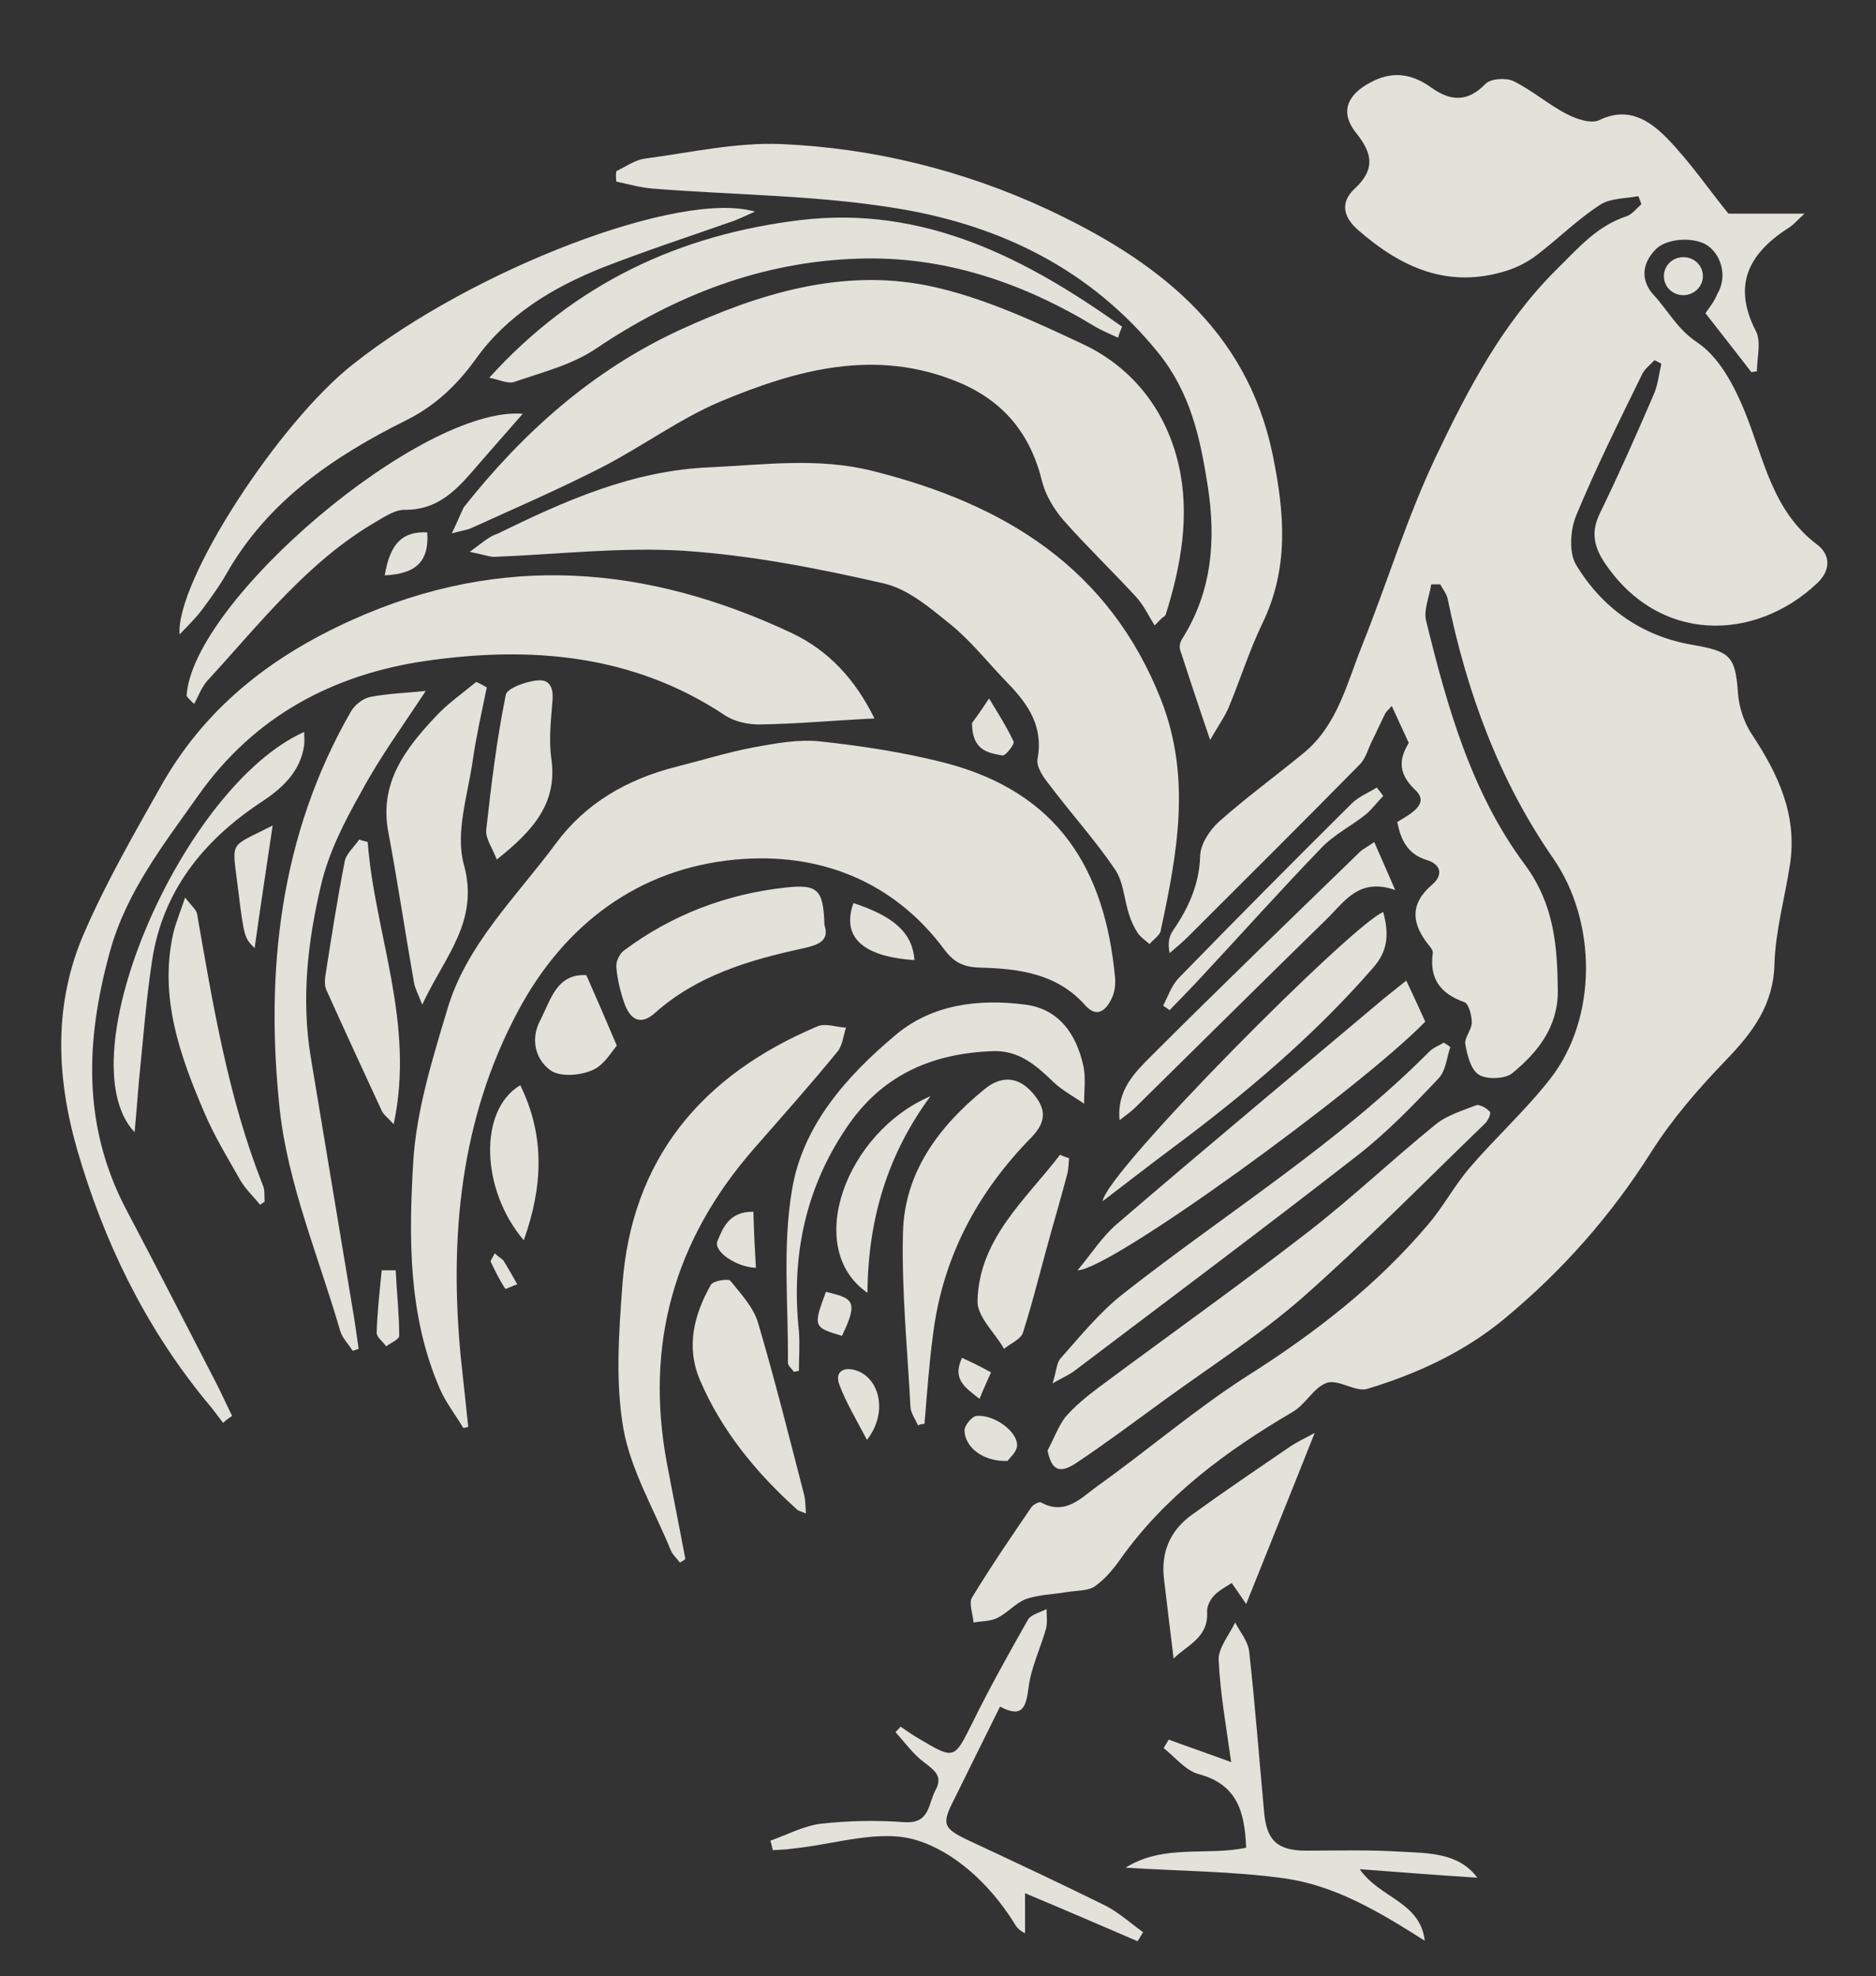 <?xml version="1.0" encoding="utf-8"?>
<!-- Generator: Adobe Illustrator 25.0.1, SVG Export Plug-In . SVG Version: 6.00 Build 0)  -->
<svg version="1.1" id="Calque_1" xmlns="http://www.w3.org/2000/svg" xmlns:xlink="http://www.w3.org/1999/xlink" x="0px" y="0px"
	 viewBox="0 0 375 395" style="enable-background:new 0 0 375 395;" xml:space="preserve">
<rect x="0" y="0" width="375" height="395" fill="#333333" stroke="none"/>
<style type="text/css">
	.st0{opacity:0.87;}
	.st1{clip-path:url(#SVGID_2_);fill:#FCFBF4;}
	.st2{clip-path:url(#SVGID_4_);fill:#FCFBF4;}
	.st3{clip-path:url(#SVGID_6_);fill:#FCFBF4;}
	.st4{clip-path:url(#SVGID_8_);fill:#FCFBF4;}
	.st5{clip-path:url(#SVGID_10_);fill:#FCFBF4;}
	.st6{clip-path:url(#SVGID_12_);fill:#FCFBF4;}
	.st7{clip-path:url(#SVGID_14_);fill:#FCFBF4;}
	.st8{clip-path:url(#SVGID_16_);fill:#FCFBF4;}
	.st9{clip-path:url(#SVGID_18_);fill:#FCFBF4;}
	.st10{clip-path:url(#SVGID_20_);fill:#FCFBF4;}
	.st11{clip-path:url(#SVGID_22_);fill:#FCFBF4;}
	.st12{clip-path:url(#SVGID_24_);fill:#FCFBF4;}
	.st13{clip-path:url(#SVGID_26_);fill:#FCFBF4;}
	.st14{clip-path:url(#SVGID_28_);fill:#FCFBF4;}
	.st15{clip-path:url(#SVGID_30_);fill:#FCFBF4;}
	.st16{clip-path:url(#SVGID_32_);fill:#FCFBF4;}
	.st17{clip-path:url(#SVGID_34_);fill:#FCFBF4;}
	.st18{clip-path:url(#SVGID_36_);fill:#FCFBF4;}
	.st19{clip-path:url(#SVGID_38_);fill:#FCFBF4;}
	.st20{clip-path:url(#SVGID_40_);fill:#FCFBF4;}
	.st21{clip-path:url(#SVGID_42_);fill:#FCFBF4;}
	.st22{clip-path:url(#SVGID_44_);fill:#FCFBF4;}
	.st23{clip-path:url(#SVGID_46_);fill:#FCFBF4;}
	.st24{clip-path:url(#SVGID_48_);fill:#FCFBF4;}
	.st25{clip-path:url(#SVGID_50_);fill:#FCFBF4;}
	.st26{clip-path:url(#SVGID_52_);fill:#FCFBF4;}
	.st27{clip-path:url(#SVGID_54_);fill:#FCFBF4;}
	.st28{clip-path:url(#SVGID_56_);fill:#FCFBF4;}
	.st29{clip-path:url(#SVGID_58_);fill:#FCFBF4;}
	.st30{clip-path:url(#SVGID_60_);fill:#FCFBF4;}
	.st31{clip-path:url(#SVGID_62_);fill:#FCFBF4;}
	.st32{clip-path:url(#SVGID_64_);fill:#FCFBF4;}
	.st33{clip-path:url(#SVGID_66_);fill:#FCFBF4;}
	.st34{clip-path:url(#SVGID_68_);fill:#FCFBF4;}
	.st35{clip-path:url(#SVGID_70_);fill:#FCFBF4;}
	.st36{clip-path:url(#SVGID_72_);fill:#FCFBF4;}
	.st37{clip-path:url(#SVGID_74_);fill:#FCFBF4;}
	.st38{clip-path:url(#SVGID_76_);fill:#FCFBF4;}
	.st39{clip-path:url(#SVGID_78_);fill:#FCFBF4;}
	.st40{clip-path:url(#SVGID_80_);fill:#FCFBF4;}
	.st41{clip-path:url(#SVGID_82_);fill:#FCFBF4;}
	.st42{clip-path:url(#SVGID_84_);fill:#FCFBF4;}
	.st43{clip-path:url(#SVGID_86_);fill:#FCFBF4;}
	.st44{clip-path:url(#SVGID_88_);fill:#FCFBF4;}
	.st45{clip-path:url(#SVGID_90_);fill:#FCFBF4;}
</style>
<g>
	<g class="st0">
		<g>
			<g>
				<g>
					<defs>
						<rect id="SVGID_1_" x="9.7" y="12.5" width="358" height="378"/>
					</defs>
					<clipPath id="SVGID_2_">
						<use xlink:href="#SVGID_1_"  style="overflow:visible;"/>
					</clipPath>
					<path class="st1" d="M340.9,62.6c3.2,4.1,6.2,7.9,9.2,11.8c0.4-0.1,0.7-0.1,1.1-0.2c0-2.7,0.9-5.9-0.2-8
						c-4.9-9.5-1.2-15.8,6.9-20.9c0.7-0.5,1.3-1.2,2.8-2.6h-15.2c-3.9-4.8-7.7-10.4-12.4-15.2c-3.4-3.4-7.6-6.3-13.4-3.5
						c-1.6,0.8-4.6-0.2-6.5-1.2c-3.7-1.9-7-4.8-10.7-6.6c-1.5-0.7-4.6-0.5-5.6,0.6c-3.6,3.7-7,3.4-10.8,0.7c-3.9-2.8-7.8-3.4-12.2-1
						c-4.7,2.5-6.1,6-2.8,10.1c3.3,4.1,3.8,7.3-0.3,11.1c-2.9,2.7-2.4,5.6,0.7,8.3c8.6,7.5,18,11.8,29.7,8.1
						c2.2-0.7,4.3-1.8,6.1-3.2c4.3-3.3,8.1-7.1,12.6-10c2-1.3,5-1.2,7.6-1.7c0.2,0.5,0.4,1.1,0.6,1.6c-0.9,0.8-1.8,2-2.9,2.4
						c-6.1,2-9.8,6.5-14.2,10.8c-10.7,10.7-17.5,23.7-23.8,36.9c-5.9,12.3-9.9,25.6-15,38.3c-3,7.5-4.9,15.8-11.6,21.3
						c-5.6,4.6-11.5,8.9-16.9,13.7c-1.9,1.7-3.8,4.6-3.8,7c-0.2,5.7-2.4,10.4-5.5,14.9c-0.7,1.1-1,2.4-0.6,4.4
						c1.3-1.1,2.6-2.2,3.8-3.4c11.4-11.4,22.9-22.8,34.2-34.3c1.2-1.2,1.7-3.2,2.5-4.8c0.9-1.8,1.7-3.6,2.6-5.4
						c0.3-0.5,0.8-0.9,1.3-1.5c1.1,2.4,2.1,4.6,3.4,7.4c-1.7,2.8-2.5,5.8,1.3,9.4c3,2.8-1,4.8-3.6,6.4c0.7,3.5,2,6.4,5.9,7.6
						c3,0.9,3.2,3.1,1.1,4.9c-4.6,3.9-4.1,7.9-0.7,12.1c0.4,0.5,0.9,1.1,0.8,1.6c-0.7,5.1,1.5,8.1,6.3,9.8c0.9,0.3,1.5,2.7,1.5,4.1
						c0,1.4-1.5,3-1.3,4.3c0.4,2.2,1.1,5.1,2.7,6.1c1.6,1,5.2,0.9,6.7-0.3c5.1-4.2,9.1-9.2,9.1-16.4c-0.1-9-0.7-17.3-6.6-25.3
						c-10.7-14.4-15.5-31.5-19.7-48.6c-0.6-2.2,0.6-4.9,1-7.4c0.6,0,1.2,0,1.8,0c0.5,1,1.3,1.9,1.5,3c3.8,18.5,10.2,36.1,21.1,51.8
						c8.7,12.6,8.9,31.8-0.6,44c-4.9,6.3-11,11.8-16.2,17.9c-3,3.5-5.2,7.7-8.2,11.2c-10.2,12.1-22.6,21.7-36,30.2
						c-10.5,6.7-20,14.9-30.1,22.1c-3.2,2.3-6.4,6-11.3,3.3c-0.4-0.2-1.5,0.4-1.9,0.9c-4.1,6-8.2,12-11.9,18.1
						c-0.7,1.2,0.2,3.3,0.3,5c1.6-0.3,3.3-0.2,4.7-0.9c2.1-1,3.7-3,5.8-3.8c2.6-0.9,5.4-0.9,8.2-1.4c1.9-0.3,4.1-0.2,5.5-1.1
						c2-1.4,3.7-3.4,5.1-5.4c9-12.7,21.2-21.7,34.5-29.5c2.6-1.5,4.2-4.9,6.8-5.8c2.3-0.8,5.8,1.9,8.1,1.2c9.9-3,19.3-7.3,27.4-14
						c11.6-9.6,21.4-20.7,29.4-33.4c4.2-6.6,9.4-12.6,14.9-18.3c5.4-5.6,9.5-11.1,9.7-19.2c0.2-6.7,2.1-13.3,3.1-19.9
						c1.5-9.8-2.3-18-7.6-26c-1.6-2.4-2.6-5.5-2.8-8.3c-0.5-7.4-1.6-8.3-9-9.6c-10.2-1.7-18.2-7.4-23.4-16.1c-1.4-2.4-1.1-6.8,0-9.6
						c4-9.7,8.7-19.1,13.3-28.5c0.5-1,1.6-1.8,2.4-2.7c0.5,0.2,1,0.5,1.4,0.7c-0.5,2.1-0.7,4.3-1.6,6.3c-3.4,7.9-6.9,15.8-10.7,23.6
						c-1.7,3.5-1.3,6.3,0.7,9.5c10.9,16.7,30.3,16.2,42.7,4.5c2.7-2.5,2.8-5.6,0.1-7.7c-9.1-6.8-10.7-17.3-14.6-26.8
						c-2.1-5.1-5.1-10.8-9.5-13.7c-4-2.7-5.8-6.4-8.7-9.5c-2.6-2.9-2.3-6.3,0.5-9.1c2.3-2.3,8-2.5,10.5-0.6c2.8,2.1,3.7,6.4,1.8,9.5
						C342.7,60.2,341.9,61.2,340.9,62.6"/>
				</g>
			</g>
			<g>
				<g>
					<defs>
						<rect id="SVGID_3_" x="9.7" y="12.5" width="358" height="378"/>
					</defs>
					<clipPath id="SVGID_4_">
						<use xlink:href="#SVGID_3_"  style="overflow:visible;"/>
					</clipPath>
					<path class="st2" d="M93.6,285.2c-0.5-4.7-1-9.3-1.5-14c-2.3-24-0.1-47.6,11.5-69.2c9.1-17,23.8-28.4,43.5-30.2
						c16.4-1.5,31.3,4.1,41.6,17.9c2,2.7,3.9,3.6,7.2,3.7c7.8,0.2,15.4,1.2,21,7.5c2.4,2.7,4.2,1,5.3-1.3c0.6-1.2,0.8-2.7,0.7-4.1
						c-2-21.8-11.4-37.1-33.9-43c-8.2-2.1-16.6-3.4-25-4.3c-4.4-0.5-9.1,0.4-13.5,1.2c-5.2,1-10.3,2.6-15.5,3.9
						c-9.7,2.5-17.9,7.2-23.9,15.3c-7.9,10.7-17.9,20.2-21.7,33.2c-3,10-6.2,20.3-6.8,30.5c-0.9,15.1-1,30.5,5.2,45
						c1.2,2.9,3.2,5.4,4.8,8.1C92.9,285.4,93.2,285.3,93.6,285.2"/>
				</g>
			</g>
			<g>
				<g>
					<defs>
						<rect id="SVGID_5_" x="9.7" y="12.5" width="358" height="378"/>
					</defs>
					<clipPath id="SVGID_6_">
						<use xlink:href="#SVGID_5_"  style="overflow:visible;"/>
					</clipPath>
					<path class="st3" d="M93.9,110.3c2.6,0.5,3.8,1,4.9,1c12.7-0.5,25.5-2,38.1-1.2c13.3,0.9,26.6,3.5,39.7,6.5
						c4.9,1.1,9.3,4.9,13.4,8.2c4.2,3.4,7.6,7.8,11.4,11.7c4.2,4.3,7.2,8.8,6,15.2c-0.3,1.6,1.2,3.7,2.4,5.2
						c4.3,5.7,9.1,11,13.1,16.9c1.7,2.5,1.8,6,2.8,9c0.4,1.3,1,2.6,1.8,3.8c0.6,0.8,1.5,1.4,2.3,2.1c0.7-0.9,2-1.7,2.2-2.6
						c3.3-15.4,6.2-30.6,0.1-46.2c-10.4-26.4-31.3-39.2-57.8-45.8c-10.8-2.7-21.5-1.2-32.3-0.7c-15.5,0.6-29.1,6.7-42.6,13.3
						C97.8,107.2,96.5,108.4,93.9,110.3"/>
				</g>
			</g>
			<g>
				<g>
					<defs>
						<rect id="SVGID_7_" x="9.7" y="12.5" width="358" height="378"/>
					</defs>
					<clipPath id="SVGID_8_">
						<use xlink:href="#SVGID_7_"  style="overflow:visible;"/>
					</clipPath>
					<path class="st4" d="M90.3,106.6c2.3-0.6,3.1-0.7,3.8-1c8.8-4,17.6-7.8,26.2-12.2c8-4.1,15.4-9.6,23.6-13.1
						c15.3-6.4,31.1-10.8,47.7-3.9c9.1,3.8,14.4,10.4,16.7,19.8c0.7,2.8,2.4,5.6,4.3,7.8c4.6,5.2,9.7,10.1,14.4,15.2
						c1.6,1.7,2.6,3.9,3.8,5.8c0.5-0.5,1-1,1.5-1.5c0.2-0.2,0.6-0.3,0.7-0.6c3.1-9.8,4.9-20,2.6-30c-2.4-10.5-8.9-19.3-19.1-24.1
						c-10-4.7-20.3-9.5-31-11.7c-17.3-3.5-33.8,1.6-49.5,8.8c-17.6,8.1-31.5,20.6-43.3,35.5C92,102.8,91.5,104.2,90.3,106.6"/>
				</g>
			</g>
			<g>
				<g>
					<defs>
						<rect id="SVGID_9_" x="9.7" y="12.5" width="358" height="378"/>
					</defs>
					<clipPath id="SVGID_10_">
						<use xlink:href="#SVGID_9_"  style="overflow:visible;"/>
					</clipPath>
					<path class="st5" d="M46.4,283c-1-2-1.9-4-2.9-6c-6.1-11.8-12.1-23.6-18.3-35.3c-8.8-16.8-8.1-33.9-3.2-51.6
						c3.3-11.9,10.7-21.3,17.7-31.2c11.2-15.8,26.9-24.1,45.4-26.8c20.8-3,41.3-1.4,59.7,10.8c1.9,1.3,4.6,1.9,6.9,1.9
						c7.5-0.1,14.9-0.8,23.1-1.2c-3.9-7.9-9.2-13.6-16.6-17.1c-28.8-13.5-57.8-16.1-87.8-2.6c-16.7,7.5-29.8,18-38.5,33.7
						c-5.3,9.4-10.7,18.8-15,28.7c-6.2,14.1-5.7,28.7-1.5,43.4c5.3,18.3,13.4,35.1,25.5,50c1.3,1.5,2.5,3.1,3.7,4.7
						C45.2,283.8,45.8,283.4,46.4,283"/>
				</g>
			</g>
			<g>
				<g>
					<defs>
						<rect id="SVGID_11_" x="9.7" y="12.5" width="358" height="378"/>
					</defs>
					<clipPath id="SVGID_12_">
						<use xlink:href="#SVGID_11_"  style="overflow:visible;"/>
					</clipPath>
					<path class="st6" d="M123.2,36.3c2.4,0.5,4.8,1.2,7.3,1.4c16.4,1.3,33,1.3,49.1,4c20.5,3.4,38.5,12.2,52,28.9
						c6.4,8,8.3,16.9,9.8,26.4c1.7,10.9,0.9,21.2-5.1,30.7c-0.4,0.6-0.6,1.5-0.4,2.2c1.8,5.5,3.6,11,6,18c1.7-3,2.9-4.6,3.7-6.5
						c2.3-5.5,4.1-11.3,6.7-16.7c5.4-11.1,4.5-22.1,2.1-33.8c-5.2-25.3-23.5-39-45.1-49.1c-16.6-7.7-34.6-12.2-53-13
						c-9.1-0.4-18.3,1.7-27.4,2.9c-2,0.3-3.8,1.6-5.7,2.5C123.1,34.8,123.1,35.6,123.2,36.3"/>
				</g>
			</g>
			<g>
				<g>
					<defs>
						<rect id="SVGID_13_" x="9.7" y="12.5" width="358" height="378"/>
					</defs>
					<clipPath id="SVGID_14_">
						<use xlink:href="#SVGID_13_"  style="overflow:visible;"/>
					</clipPath>
					<path class="st7" d="M35.9,126.8c1.7-1.8,3.1-3.1,4.3-4.7c1.8-2.4,3.5-4.7,5-7.3c8.2-14.5,21.3-23.5,36-30.8
						C87,81.1,91.3,77,95,71.9c6.3-8.9,15.4-14.4,25.4-18.4c8.7-3.4,17.6-6.3,26.4-9.4c1.3-0.5,2.5-1.1,4.1-1.8
						C136,37.9,94.6,53.8,70.7,72.7C55.8,84.3,35.1,116.2,35.9,126.8"/>
				</g>
			</g>
			<g>
				<g>
					<defs>
						<rect id="SVGID_15_" x="9.7" y="12.5" width="358" height="378"/>
					</defs>
					<clipPath id="SVGID_16_">
						<use xlink:href="#SVGID_15_"  style="overflow:visible;"/>
					</clipPath>
					<path class="st8" d="M137,311.6c-1.2-6.4-2.5-12.8-3.7-19.2c-4.4-23.6,1.4-44.5,17.4-62.8c5.6-6.4,11.3-12.8,16.7-19.4
						c1-1.2,1.2-3.2,1.7-4.8c-1.9-0.1-4-0.9-5.6-0.3c-23.3,9.8-37.3,26.6-39.1,51.9c-0.7,9.5-1.4,19.2,0.2,28.5
						c1.5,8.4,6.2,16.3,9.5,24.4c0.4,0.9,1.2,1.6,1.8,2.4C136.3,312.1,136.7,311.9,137,311.6"/>
				</g>
			</g>
			<g>
				<g>
					<defs>
						<rect id="SVGID_17_" x="9.7" y="12.5" width="358" height="378"/>
					</defs>
					<clipPath id="SVGID_18_">
						<use xlink:href="#SVGID_17_"  style="overflow:visible;"/>
					</clipPath>
					<path class="st9" d="M209.4,289.9c0.8,4,2.4,4.8,5.9,2.4c6-4,11.7-8.3,17.5-12.5c9.2-6.7,18.9-12.9,27.4-20.3
						c12.7-11.2,24.6-23.3,36.7-35c0.6-0.6,1.2-2,0.9-2.3c-0.6-0.7-2-1.5-2.7-1.3c-2.8,1.1-5.9,2-8.2,3.9
						c-8.5,6.9-16.4,14.4-25,21.1c-13.9,10.8-28.3,21-42.4,31.5c-2.4,1.8-4.7,3.7-6.6,5.9C211.5,285.2,210.6,287.7,209.4,289.9"/>
				</g>
			</g>
			<g>
				<g>
					<defs>
						<rect id="SVGID_19_" x="9.7" y="12.5" width="358" height="378"/>
					</defs>
					<clipPath id="SVGID_20_">
						<use xlink:href="#SVGID_19_"  style="overflow:visible;"/>
					</clipPath>
					<path class="st10" d="M224.3,65.3C205.2,51.7,184.8,41,159.9,44c-24,2.9-45,12.6-62.1,31.5c2,0.4,3.8,1.3,5.1,0.8
						c5.5-1.9,11.5-3.4,16.2-6.6c15.9-10.7,33.2-17.4,52.4-18c17.2-0.6,33,4.8,47.6,13.7c1.4,0.8,2.9,1.4,4.4,2.1
						C223.7,66.7,224,66,224.3,65.3"/>
				</g>
			</g>
			<g>
				<g>
					<defs>
						<rect id="SVGID_21_" x="9.7" y="12.5" width="358" height="378"/>
					</defs>
					<clipPath id="SVGID_22_">
						<use xlink:href="#SVGID_21_"  style="overflow:visible;"/>
					</clipPath>
					<path class="st11" d="M85.1,138.1c-3.7,0.4-7.5,0.5-11.1,1.2c-1.5,0.3-3.2,1.7-3.9,3C55.9,167,53,194.2,55.9,221.6
						c1.6,15,7.8,29.6,12.1,44.4c0.4,1.4,1.7,2.7,2.5,4c0.4-0.1,0.8-0.3,1.2-0.4c-0.3-2-0.6-4-0.9-6.1c-2.9-17.4-5.8-34.9-8.7-52.3
						c-1.9-11.6-0.6-23.1,2.1-34.4c1.5-6.4,4.7-12.7,8-18.5C76,151.2,80.8,144.7,85.1,138.1"/>
				</g>
			</g>
			<g>
				<g>
					<defs>
						<rect id="SVGID_23_" x="9.7" y="12.5" width="358" height="378"/>
					</defs>
					<clipPath id="SVGID_24_">
						<use xlink:href="#SVGID_23_"  style="overflow:visible;"/>
					</clipPath>
					<path class="st12" d="M95.2,136.3c-2.8,2.3-5.8,4.4-8.2,7c-6,6.4-11.2,13.2-9.4,22.9c1.9,10.1,3.4,20.3,5.2,30.4
						c0.2,1,0.7,1.9,1.6,4.2c4.5-9.7,11.5-16.6,8.3-28.1c-1.7-6.3,0.8-13.8,1.8-20.7c0.7-4.9,1.8-9.7,2.8-14.6
						C96.6,137,95.9,136.6,95.2,136.3"/>
				</g>
			</g>
			<g>
				<g>
					<defs>
						<rect id="SVGID_25_" x="9.7" y="12.5" width="358" height="378"/>
					</defs>
					<clipPath id="SVGID_26_">
						<use xlink:href="#SVGID_25_"  style="overflow:visible;"/>
					</clipPath>
					<path class="st13" d="M184.8,284.6c0.5-5.9,0.9-11.9,1.7-17.8c1.9-15.4,8.8-28.4,19.7-39.5c3.1-3.2,3-5.9-0.2-9.3
						c-3-3.1-6.3-2.7-9.2-0.3c-9.1,7.4-16,16.6-16.3,28.6c-0.3,11.7,0.9,23.4,1.5,35c0.1,1.2,1,2.4,1.5,3.6
						C183.9,284.7,184.3,284.6,184.8,284.6"/>
				</g>
			</g>
			<g>
				<g>
					<defs>
						<rect id="SVGID_27_" x="9.7" y="12.5" width="358" height="378"/>
					</defs>
					<clipPath id="SVGID_28_">
						<use xlink:href="#SVGID_27_"  style="overflow:visible;"/>
					</clipPath>
					<path class="st14" d="M295.3,375.3c-3.7-5-9.7-4.9-15.4-5.2c-6.3-0.4-12.6-0.2-18.8-0.2c-5.7,0-7.9-2-8.4-7.6
						c-1-10.7-1.8-21.5-3-32.2c-0.2-2-1.8-3.9-2.8-5.8c-1.2,2.5-3.4,5.1-3.3,7.5c0.3,6.6,1.5,13.2,2.5,20.4
						c-4.9-1.8-8.7-3.1-12.5-4.5c-0.3,0.6-0.7,1.2-1,1.7c2.3,1.8,4.4,4.5,7,5.2c7.9,2.1,9.2,7.8,9.5,14.7c-7.7,1.7-16.5-0.8-24.1,4
						c11,0.7,21.3,0.7,31.5,2.1c10.4,1.4,19.3,6.8,28.3,12.5c-0.9-7.8-9-8.5-13-14.3C279.6,374.2,287.5,374.8,295.3,375.3"/>
				</g>
			</g>
			<g>
				<g>
					<defs>
						<rect id="SVGID_29_" x="9.7" y="12.5" width="358" height="378"/>
					</defs>
					<clipPath id="SVGID_30_">
						<use xlink:href="#SVGID_29_"  style="overflow:visible;"/>
					</clipPath>
					<path class="st15" d="M159.7,274c0-2.6,0.2-5.3,0-7.9c-1.6-15.1,1.3-29.1,10.2-41.7c7-9.8,16.8-13.9,28.6-14.3
						c5.2-0.2,8.7,2.9,12.1,6.2c1.8,1.7,4.1,2.9,6.1,4.3c0-2.6,0.4-5.3-0.2-7.8c-1.4-6.1-4.8-11.1-11.5-12c-9.3-1.2-18.6-0.1-25.9,6
						c-9.9,8.3-18.7,18.2-20.8,31.1c-1.9,11.3-0.7,23-0.8,34.5c0,0.6,0.8,1.2,1.2,1.8C159,274.1,159.3,274.1,159.7,274"/>
				</g>
			</g>
			<g>
				<g>
					<defs>
						<rect id="SVGID_31_" x="9.7" y="12.5" width="358" height="378"/>
					</defs>
					<clipPath id="SVGID_32_">
						<use xlink:href="#SVGID_31_"  style="overflow:visible;"/>
					</clipPath>
					<path class="st16" d="M38.8,140.7c0.9-1.6,1.5-3.4,2.7-4.7c10.5-11.4,20-23.8,33.8-31.8c1.7-1,3.7-2.3,5.5-2.3
						c6.1,0.1,9.8-3.3,13.3-7.3c3.3-3.8,6.6-7.6,10.4-11.9c-20.3-1.6-66.1,37.5-67.2,56.4C37.8,139.8,38.3,140.2,38.8,140.7"/>
				</g>
			</g>
			<g>
				<g>
					<defs>
						<rect id="SVGID_33_" x="9.7" y="12.5" width="358" height="378"/>
					</defs>
					<clipPath id="SVGID_34_">
						<use xlink:href="#SVGID_33_"  style="overflow:visible;"/>
					</clipPath>
					<path class="st17" d="M179,346.2c1.9,2.1,3.6,4.5,5.8,6.1c2.1,1.6,3.7,2.8,2.2,5.5c-1.5,2.8-1.1,6.8-6.3,6.4
						c-5.5-0.4-11-0.3-16.5,0.3c-3.5,0.4-6.8,2.2-10.2,3.4c0.2,0.6,0.3,1.3,0.5,1.9c1.3-0.1,2.6-0.1,3.8-0.3
						c8.4-0.8,17.5-4,24.9-1.7c7.6,2.3,14.6,8.8,19.3,16.2c0.5,0.8,0.9,1.7,2.4,2.4v-8c8.1,3.4,15.3,6.5,22.5,9.6
						c0.4-0.6,0.7-1.2,1.1-1.8c-2.5-1.8-4.8-3.9-7.5-5.3c-9.1-4.5-18.3-8.8-27.5-13.1c-5-2.4-5.3-3.2-2.8-8.1c3-6.1,6-12.1,9.2-18.6
						c4.5,2.4,5.2,0.1,5.7-3.8c0.5-4,2.4-7.9,3.5-11.8c0.3-1.2,0.1-2.6,0.1-3.9c-1.3,0.7-3.1,1.1-3.7,2.1c-3.8,6.7-7.6,13.5-11,20.4
						c-3.8,7.6-3.6,7.7-11,3.3c-1.2-0.7-2.3-1.5-3.5-2.3C179.8,345.4,179.4,345.8,179,346.2"/>
				</g>
			</g>
			<g>
				<g>
					<defs>
						<rect id="SVGID_35_" x="9.7" y="12.5" width="358" height="378"/>
					</defs>
					<clipPath id="SVGID_36_">
						<use xlink:href="#SVGID_35_"  style="overflow:visible;"/>
					</clipPath>
					<path class="st18" d="M284.9,204.2c-1.3-2.8-2.4-5.3-3.8-8.2c-1.5,1.2-3,2.4-4.5,3.6c-17.8,15-35.7,29.9-53.4,45.1
						c-2.8,2.4-4.9,5.7-7.8,9.2C222.1,253.8,272.2,217.3,284.9,204.2"/>
				</g>
			</g>
			<g>
				<g>
					<defs>
						<rect id="SVGID_37_" x="9.7" y="12.5" width="358" height="378"/>
					</defs>
					<clipPath id="SVGID_38_">
						<use xlink:href="#SVGID_37_"  style="overflow:visible;"/>
					</clipPath>
					<path class="st19" d="M288.6,208.4c-1,0.6-2.1,1-2.9,1.8c-18.4,18.5-40.7,32.3-61.2,48.4c-4.7,3.7-8.5,8.4-12.5,12.9
						c-0.8,0.9-0.8,2.5-1.6,5c2.3-1.3,3.5-1.8,4.5-2.6c18.9-14.3,37.9-28.5,56.5-43c5.9-4.6,11.1-10,16.2-15.4
						c1.4-1.5,1.6-4.1,2.3-6.2C289.6,209,289.1,208.7,288.6,208.4"/>
				</g>
			</g>
			<g>
				<g>
					<defs>
						<rect id="SVGID_39_" x="9.7" y="12.5" width="358" height="378"/>
					</defs>
					<clipPath id="SVGID_40_">
						<use xlink:href="#SVGID_39_"  style="overflow:visible;"/>
					</clipPath>
					<path class="st20" d="M164.8,184.9c-0.2-7.2-1.4-8.2-7.8-7.5c-11.9,1.3-22.8,5.5-32.3,12.6c-0.9,0.7-1.6,2.2-1.5,3.3
						c0.2,2.4,0.8,4.9,1.6,7.2c1.1,3.1,3.1,4.7,6.2,1.9c8.3-7.4,18.7-10.5,29.3-12.8C163.5,188.9,165.9,188.1,164.8,184.9"/>
				</g>
			</g>
			<g>
				<g>
					<defs>
						<rect id="SVGID_41_" x="9.7" y="12.5" width="358" height="378"/>
					</defs>
					<clipPath id="SVGID_42_">
						<use xlink:href="#SVGID_41_"  style="overflow:visible;"/>
					</clipPath>
					<path class="st21" d="M220.4,240.1c4.6-3.5,9.2-7.1,13.9-10.6c14.5-10.8,28.3-22.4,40.2-36.1c3.1-3.5,3.1-7,2-11.1
						C270.6,184.5,221.2,234.1,220.4,240.1"/>
				</g>
			</g>
			<g>
				<g>
					<defs>
						<rect id="SVGID_43_" x="9.7" y="12.5" width="358" height="378"/>
					</defs>
					<clipPath id="SVGID_44_">
						<use xlink:href="#SVGID_43_"  style="overflow:visible;"/>
					</clipPath>
					<path class="st22" d="M262.8,286.4c-1.6,0.9-3.4,1.7-5,2.8c-6.6,4.5-13.1,8.9-19.6,13.6c-4.4,3.2-6.2,7.6-5.5,13
						c0.6,5,1.2,10.1,1.9,15.7c2.7-2.7,6.9-4.1,6.7-9.2c-0.1-1.1,0.5-2.4,1.3-3.3c1-1.1,2.4-1.8,3.6-2.6c0.8,1.1,1.6,2.3,2.9,4.2
						C253.7,309.1,258.2,298,262.8,286.4"/>
				</g>
			</g>
			<g>
				<g>
					<defs>
						<rect id="SVGID_45_" x="9.7" y="12.5" width="358" height="378"/>
					</defs>
					<clipPath id="SVGID_46_">
						<use xlink:href="#SVGID_45_"  style="overflow:visible;"/>
					</clipPath>
					<path class="st23" d="M161.1,302.5c-0.1-1.4-0.1-2.5-0.3-3.5c-3-11.6-5.9-23.2-9.3-34.7c-0.9-3-3.4-5.7-5.5-8.3
						c-0.4-0.5-3.5,0-3.9,0.8c-3.4,6-5,12.4-2.2,19c4.3,10.1,11.2,18.5,19.3,25.8C159.5,302,160.2,302.1,161.1,302.5"/>
				</g>
			</g>
			<g>
				<g>
					<defs>
						<rect id="SVGID_47_" x="9.7" y="12.5" width="358" height="378"/>
					</defs>
					<clipPath id="SVGID_48_">
						<use xlink:href="#SVGID_47_"  style="overflow:visible;"/>
					</clipPath>
					<path class="st24" d="M78.7,224.7c4.3-20.3-3.8-38-5.2-56.4c-0.6-0.2-1.2-0.3-1.7-0.5c-1,1.5-2.6,2.8-2.9,4.4
						c-1.5,7.7-2.7,15.4-3.9,23.1c-0.1,0.9-0.1,1.9,0.3,2.7c3.6,8,7.3,16,11,24C76.6,222.7,77.3,223.2,78.7,224.7"/>
				</g>
			</g>
			<g>
				<g>
					<defs>
						<rect id="SVGID_49_" x="9.7" y="12.5" width="358" height="378"/>
					</defs>
					<clipPath id="SVGID_50_">
						<use xlink:href="#SVGID_49_"  style="overflow:visible;"/>
					</clipPath>
					<path class="st25" d="M278.9,177.9c-1.7-3.9-2.9-6.6-4.2-9.6c-1.4,1-2.3,1.4-2.9,2c-13.9,13.5-27.9,27-41.6,40.7
						c-3.4,3.4-7,6.9-6.4,12.9c1.1-0.9,2.2-1.6,3.2-2.6c12.8-12.6,25.6-25.3,38.5-37.9C268.9,180,271.8,175.4,278.9,177.9"/>
				</g>
			</g>
			<g>
				<g>
					<defs>
						<rect id="SVGID_51_" x="9.7" y="12.5" width="358" height="378"/>
					</defs>
					<clipPath id="SVGID_52_">
						<use xlink:href="#SVGID_51_"  style="overflow:visible;"/>
					</clipPath>
					<path class="st26" d="M52.9,240.2c-0.1-1.2,0.1-2.4-0.4-3.4c-6.9-17.5-9.9-35.8-13.1-54.1c-0.1-0.8-1-1.5-2.4-3.3
						c-1,3-1.9,5.1-2.4,7.3c-2.8,12.7,1.4,24.4,6.3,35.8c2,4.7,4.7,9.1,7.2,13.5c1,1.7,2.6,3.2,3.9,4.8
						C52.4,240.5,52.7,240.3,52.9,240.2"/>
				</g>
			</g>
			<g>
				<g>
					<defs>
						<rect id="SVGID_53_" x="9.7" y="12.5" width="358" height="378"/>
					</defs>
					<clipPath id="SVGID_54_">
						<use xlink:href="#SVGID_53_"  style="overflow:visible;"/>
					</clipPath>
					<path class="st27" d="M26.9,226.3c0.4-4,0.6-7.3,0.9-10.5c0.8-7.9,1.4-15.9,2.6-23.8c2.1-13.8,10.1-23.9,21.7-31.6
						c4.3-2.8,7.9-6.1,8.7-11.4c0.1-0.9,0-1.8,0-2.7C36.6,157.1,12.9,211.4,26.9,226.3"/>
				</g>
			</g>
			<g>
				<g>
					<defs>
						<rect id="SVGID_55_" x="9.7" y="12.5" width="358" height="378"/>
					</defs>
					<clipPath id="SVGID_56_">
						<use xlink:href="#SVGID_55_"  style="overflow:visible;"/>
					</clipPath>
					<path class="st28" d="M99.3,171.8c7.3-5.8,12.2-11.3,10.9-20.2c-0.5-3.6-0.1-7.4,0.2-11.1c0.3-2.6-0.2-4.8-3-4.5
						c-2.3,0.2-6.1,1.6-6.3,2.9c-1.8,8.9-2.9,17.9-3.9,26.9C97,167.6,98.4,169.4,99.3,171.8"/>
				</g>
			</g>
			<g>
				<g>
					<defs>
						<rect id="SVGID_57_" x="9.7" y="12.5" width="358" height="378"/>
					</defs>
					<clipPath id="SVGID_58_">
						<use xlink:href="#SVGID_57_"  style="overflow:visible;"/>
					</clipPath>
					<path class="st29" d="M211.9,230.8c-6.9,9-16.2,16.8-16.5,29.2c-0.1,3.2,3.5,6.4,5.3,9.6c1.3-1.1,3.4-1.9,3.8-3.3
						c2.1-6.6,3.7-13.3,5.6-20c1.1-3.9,2.2-7.7,3.2-11.5c0.3-1.1,0.3-2.2,0.4-3.3C213.1,231.3,212.5,231.1,211.9,230.8"/>
				</g>
			</g>
			<g>
				<g>
					<defs>
						<rect id="SVGID_59_" x="9.7" y="12.5" width="358" height="378"/>
					</defs>
					<clipPath id="SVGID_60_">
						<use xlink:href="#SVGID_59_"  style="overflow:visible;"/>
					</clipPath>
					<path class="st30" d="M173.4,258.4c0.1-14.8,4.1-27.8,12.6-39.3C169.1,226.3,160.5,249.5,173.4,258.4"/>
				</g>
			</g>
			<g>
				<g>
					<defs>
						<rect id="SVGID_61_" x="9.7" y="12.5" width="358" height="378"/>
					</defs>
					<clipPath id="SVGID_62_">
						<use xlink:href="#SVGID_61_"  style="overflow:visible;"/>
					</clipPath>
					<path class="st31" d="M123.3,209c-2.3-5.4-4.1-9.6-6.1-14.1c-6-0.3-7.1,5-9.2,9c-2,3.8-1,7.8,2,10c1.9,1.4,5.9,1.1,8.4,0
						C120.8,212.9,122.3,210.1,123.3,209"/>
				</g>
			</g>
			<g>
				<g>
					<defs>
						<rect id="SVGID_63_" x="9.7" y="12.5" width="358" height="378"/>
					</defs>
					<clipPath id="SVGID_64_">
						<use xlink:href="#SVGID_63_"  style="overflow:visible;"/>
					</clipPath>
					<path class="st32" d="M104.7,247.9c3.8-10.7,4.3-20.8-0.7-31C95.6,221.9,96.1,237.8,104.7,247.9"/>
				</g>
			</g>
			<g>
				<g>
					<defs>
						<rect id="SVGID_65_" x="9.7" y="12.5" width="358" height="378"/>
					</defs>
					<clipPath id="SVGID_66_">
						<use xlink:href="#SVGID_65_"  style="overflow:visible;"/>
					</clipPath>
					<path class="st33" d="M275.2,157.4c-1.7,1.1-3.6,1.8-5,3.2c-11.6,11.5-23.1,23.1-34.5,34.8c-1.5,1.5-2.2,3.7-3.2,5.6
						c0.4,0.3,0.9,0.6,1.3,0.9c2.2-2.3,4.4-4.5,6.6-6.9c7.9-8.5,15.7-17.2,23.8-25.6c2.5-2.6,5.9-4.3,8.8-6.6
						c1.3-1.1,2.3-2.5,3.5-3.7C276.1,158.5,275.6,157.9,275.2,157.4"/>
				</g>
			</g>
			<g>
				<g>
					<defs>
						<rect id="SVGID_67_" x="9.7" y="12.5" width="358" height="378"/>
					</defs>
					<clipPath id="SVGID_68_">
						<use xlink:href="#SVGID_67_"  style="overflow:visible;"/>
					</clipPath>
					<path class="st34" d="M54.5,165c-9,4.6-8.1,2.7-6.9,12.8c1.2,9.7,1.3,9.7,3.3,11.7C52,181.5,53.3,173.2,54.5,165"/>
				</g>
			</g>
			<g>
				<g>
					<defs>
						<rect id="SVGID_69_" x="9.7" y="12.5" width="358" height="378"/>
					</defs>
					<clipPath id="SVGID_70_">
						<use xlink:href="#SVGID_69_"  style="overflow:visible;"/>
					</clipPath>
					<path class="st35" d="M182.8,191.9c-0.4-5.4-4-8.7-12.2-11.4C168.2,187.2,172.3,191.2,182.8,191.9"/>
				</g>
			</g>
			<g>
				<g>
					<defs>
						<rect id="SVGID_71_" x="9.7" y="12.5" width="358" height="378"/>
					</defs>
					<clipPath id="SVGID_72_">
						<use xlink:href="#SVGID_71_"  style="overflow:visible;"/>
					</clipPath>
					<path class="st36" d="M173.3,287.8c4.3-5.5,2.5-12.4-2.2-13.9c-2.5-0.8-4.3,0.3-3.3,2.9C169.1,280.3,171.1,283.6,173.3,287.8"
						/>
				</g>
			</g>
			<g>
				<g>
					<defs>
						<rect id="SVGID_73_" x="9.7" y="12.5" width="358" height="378"/>
					</defs>
					<clipPath id="SVGID_74_">
						<use xlink:href="#SVGID_73_"  style="overflow:visible;"/>
					</clipPath>
					<path class="st37" d="M194.3,144.5c0,5.5,3.2,6,6.1,6.5c0.6,0.1,2.5-2.3,2.2-2.8c-1.4-3-3.2-5.8-4.9-8.6
						C196.4,141.6,195,143.6,194.3,144.5"/>
				</g>
			</g>
			<g>
				<g>
					<defs>
						<rect id="SVGID_75_" x="9.7" y="12.5" width="358" height="378"/>
					</defs>
					<clipPath id="SVGID_76_">
						<use xlink:href="#SVGID_75_"  style="overflow:visible;"/>
					</clipPath>
					<path class="st38" d="M201.4,292c0.4-0.6,1.8-1.7,1.9-3c0.2-2.8-4.5-6.3-8.1-6c-0.9,0.1-2.3,1.8-2.4,2.8
						C192.8,289.3,196.6,292.2,201.4,292"/>
				</g>
			</g>
			<g>
				<g>
					<defs>
						<rect id="SVGID_77_" x="9.7" y="12.5" width="358" height="378"/>
					</defs>
					<clipPath id="SVGID_78_">
						<use xlink:href="#SVGID_77_"  style="overflow:visible;"/>
					</clipPath>
					<path class="st39" d="M150.6,242.2c-4.8-0.1-6.1,3.2-7.2,5.9c-0.8,2.1,3.9,5.2,7.7,5.3C150.9,249.9,150.7,246.3,150.6,242.2"/>
				</g>
			</g>
			<g>
				<g>
					<defs>
						<rect id="SVGID_79_" x="9.7" y="12.5" width="358" height="378"/>
					</defs>
					<clipPath id="SVGID_80_">
						<use xlink:href="#SVGID_79_"  style="overflow:visible;"/>
					</clipPath>
					<path class="st40" d="M76.3,253.9c-0.4,4.2-0.9,8.3-1,12.5c0,0.9,1.3,1.8,1.9,2.7c0.9-0.7,2.6-1.4,2.6-2.1
						c0-4.4-0.5-8.7-0.7-13.1C78.1,253.9,77.2,253.9,76.3,253.9"/>
				</g>
			</g>
			<g>
				<g>
					<defs>
						<rect id="SVGID_81_" x="9.7" y="12.5" width="358" height="378"/>
					</defs>
					<clipPath id="SVGID_82_">
						<use xlink:href="#SVGID_81_"  style="overflow:visible;"/>
					</clipPath>
					<path class="st41" d="M76.9,115c6.4-0.3,8.9-2.9,8.5-8.6C80.4,106.2,78,108.6,76.9,115"/>
				</g>
			</g>
			<g>
				<g>
					<defs>
						<rect id="SVGID_83_" x="9.7" y="12.5" width="358" height="378"/>
					</defs>
					<clipPath id="SVGID_84_">
						<use xlink:href="#SVGID_83_"  style="overflow:visible;"/>
					</clipPath>
					<path class="st42" d="M165.1,258.2c-2.6,7-2.5,7.1,3.2,8.8C171.8,259.8,170.3,259.5,165.1,258.2"/>
				</g>
			</g>
			<g>
				<g>
					<defs>
						<rect id="SVGID_85_" x="9.7" y="12.5" width="358" height="378"/>
					</defs>
					<clipPath id="SVGID_86_">
						<use xlink:href="#SVGID_85_"  style="overflow:visible;"/>
					</clipPath>
					<path class="st43" d="M192.3,271.4c-2,4.3,0.6,5.9,3.5,8.2c0.8-2,1.5-3.5,2.3-5.3C196.1,273.2,194.5,272.4,192.3,271.4"/>
				</g>
			</g>
			<g>
				<g>
					<defs>
						<rect id="SVGID_87_" x="9.7" y="12.5" width="358" height="378"/>
					</defs>
					<clipPath id="SVGID_88_">
						<use xlink:href="#SVGID_87_"  style="overflow:visible;"/>
					</clipPath>
					<path class="st44" d="M98.9,250.5c-0.5,1-0.9,1.5-0.8,1.7c0.9,1.9,1.8,3.7,2.9,5.4c0.1,0.1,1.5-0.6,2.4-0.9
						c-0.9-1.6-1.8-3.2-2.8-4.8C100.2,251.5,99.6,251.2,98.9,250.5"/>
				</g>
			</g>
			<g>
				<g>
					<defs>
						<rect id="SVGID_89_" x="9.7" y="12.5" width="358" height="378"/>
					</defs>
					<clipPath id="SVGID_90_">
						<use xlink:href="#SVGID_89_"  style="overflow:visible;"/>
					</clipPath>
					<path class="st45" d="M340.4,55.2c0-2.1-1.7-3.8-3.9-3.8c-2.2,0-3.9,1.7-3.9,3.8s1.7,3.8,3.9,3.8
						C338.6,59,340.4,57.3,340.4,55.2"/>
				</g>
			</g>
		</g>
	</g>
</g>
</svg>
